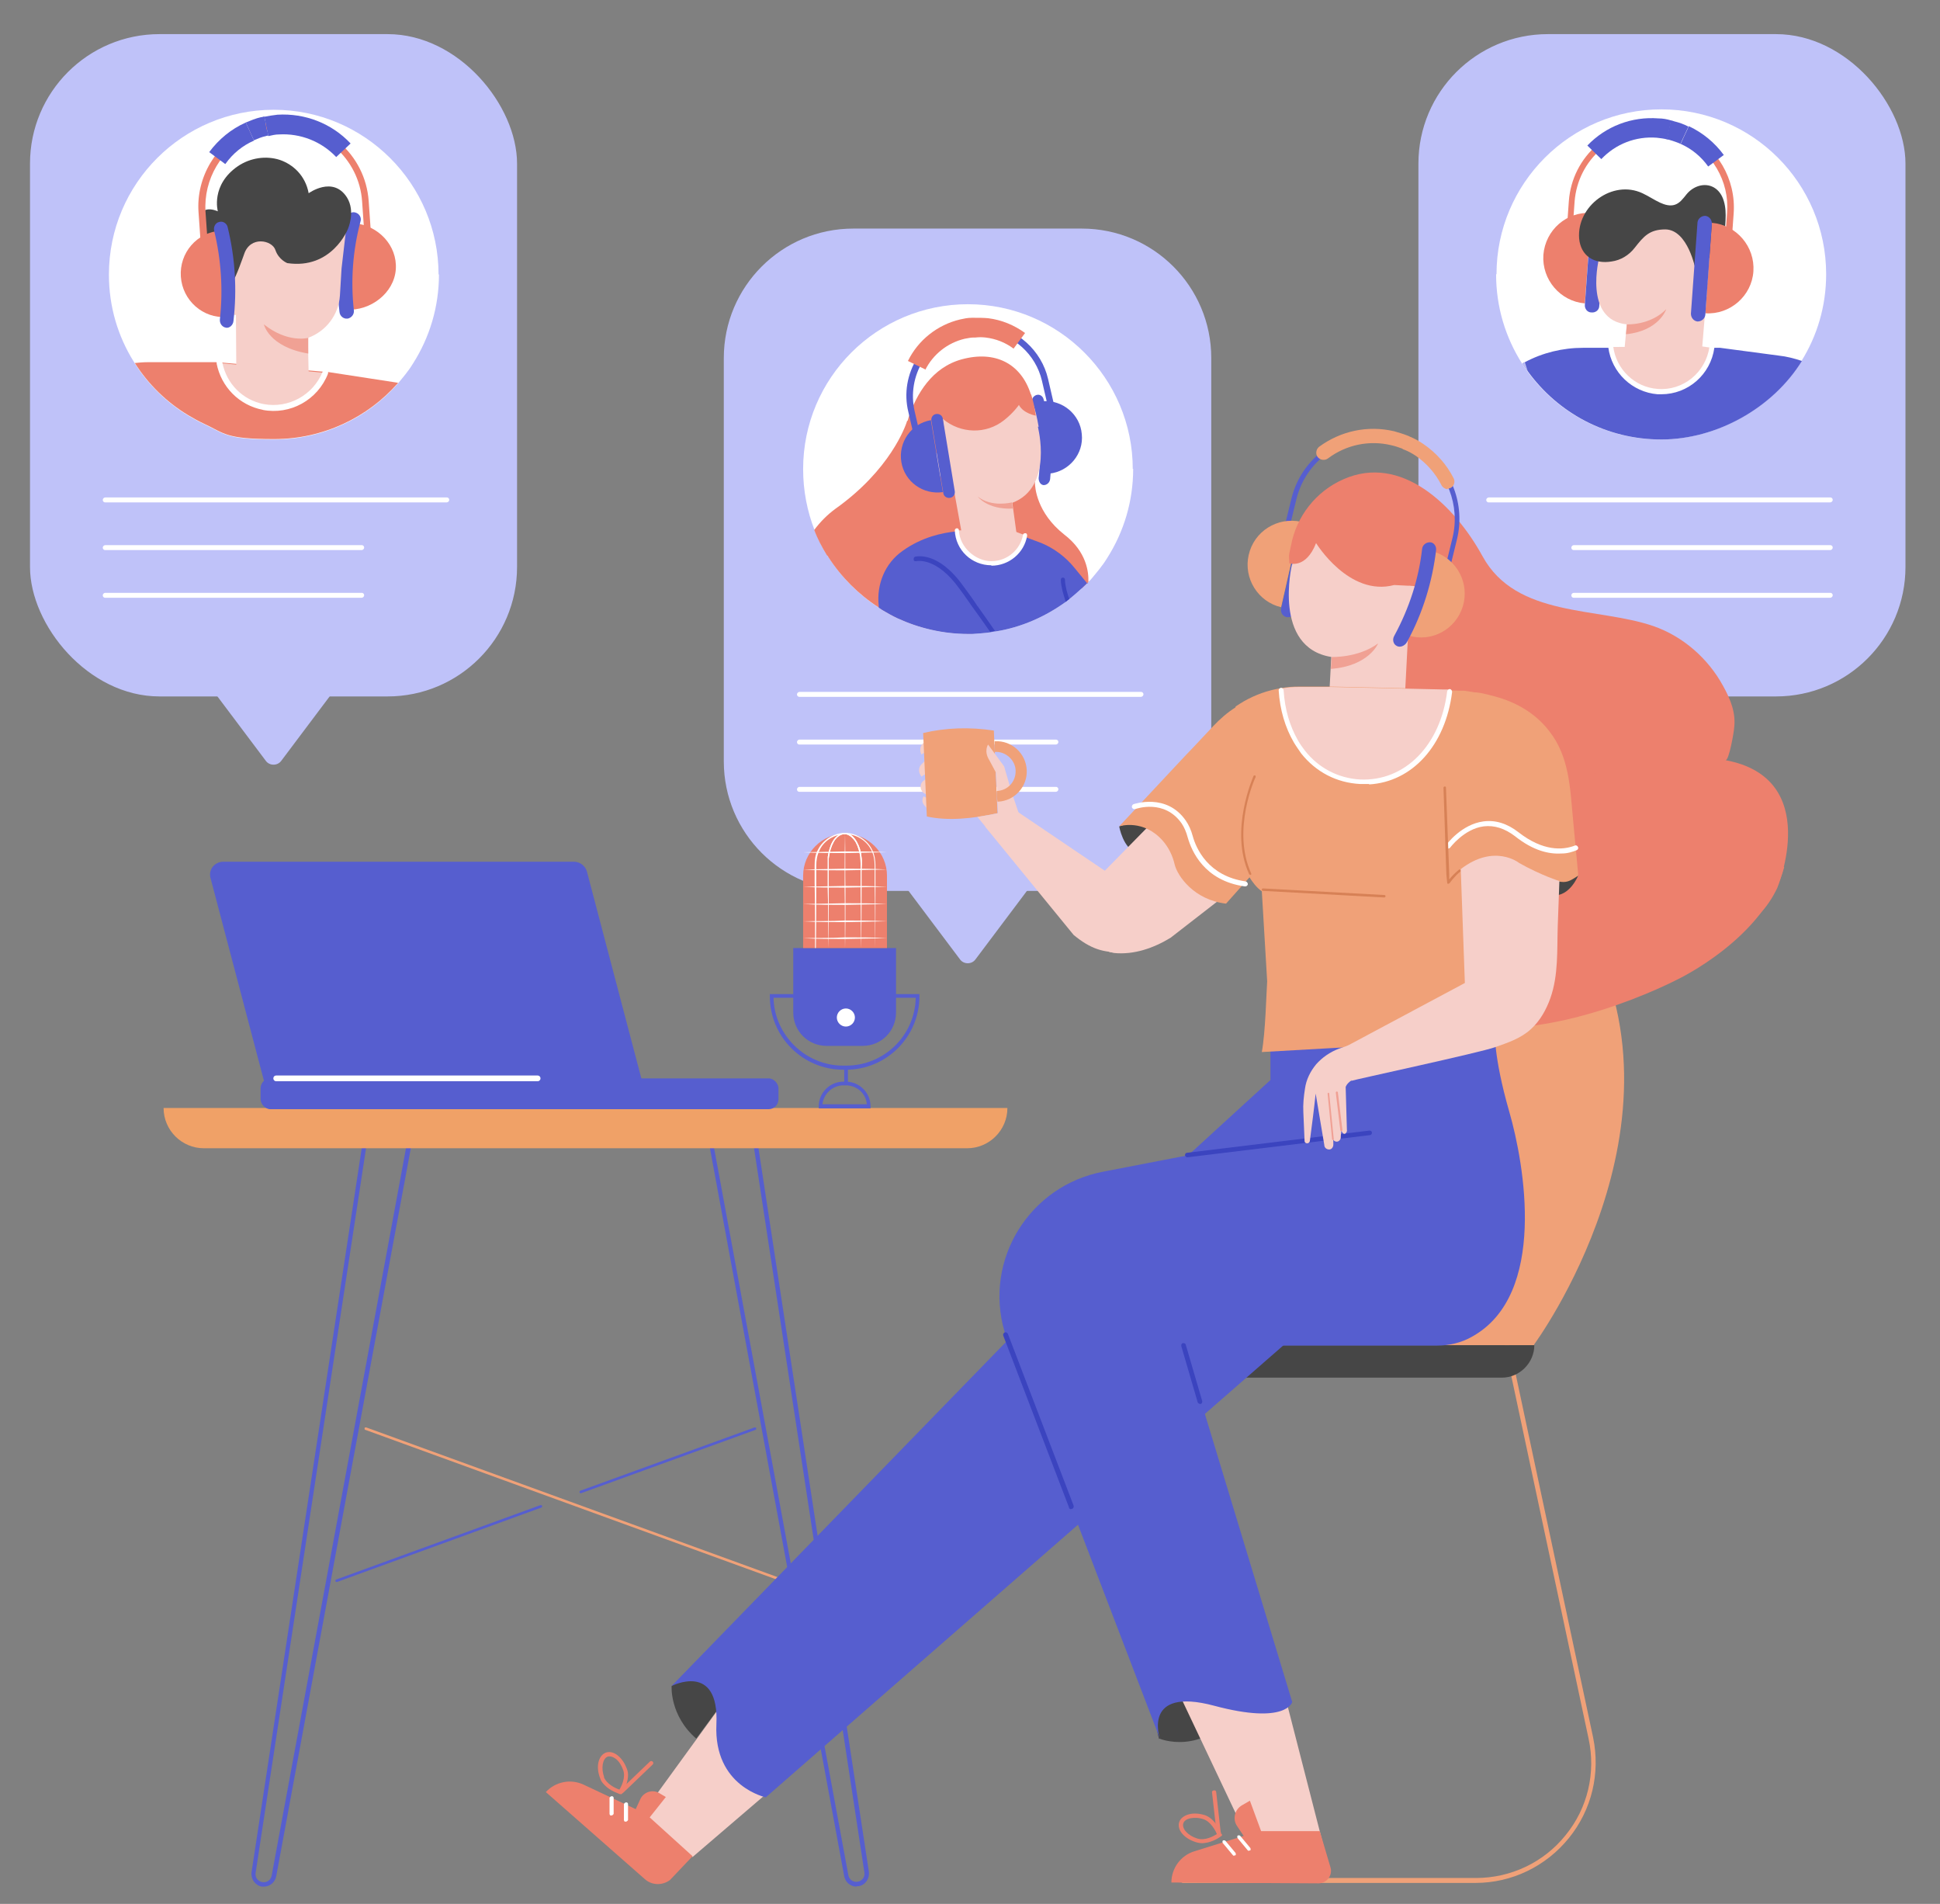 <?xml version="1.0" encoding="UTF-8"?>
<svg id="_ÎÓÈ_1" data-name="—ÎÓÈ_1" xmlns="http://www.w3.org/2000/svg" version="1.1" viewBox="0 0 472 463.1">
  <rect x="0" y="0" width="472" height="463.1" fill="#808080" stroke="none"/>
  <defs>
    <style>
      .cls-1 {
        fill: #464646;
      }

      .cls-1, .cls-2, .cls-3, .cls-4, .cls-5, .cls-6, .cls-7, .cls-8, .cls-9, .cls-10, .cls-11, .cls-12, .cls-13, .cls-14 {
        stroke-width: 0px;
      }

      .cls-2 {
        fill: #f0a094;
      }

      .cls-3 {
        fill: #babcf4;
      }

      .cls-4 {
        fill: #d78156;
      }

      .cls-5 {
        fill: #f6cfc9;
      }

      .cls-6 {
        fill: #f0a178;
      }

      .cls-7 {
        fill: #f0a167;
      }

      .cls-8 {
        fill: #3b44bf;
      }

      .cls-9 {
        fill: #bfc2f9;
      }

      .cls-10 {
        fill: #565ecf;
      }

      .cls-11 {
        fill: #f0a194;
      }

      .cls-12 {
        fill: #a89ae9;
      }

      .cls-13 {
        fill: #ed806d;
      }

      .cls-14 {
        fill: #fff;
      }
    </style>
  </defs>
  <g>
    <g>
      <path class="cls-9" d="M207.6,55.6h55.6c17.4,0,31.5,14.1,31.5,31.5v98.1c0,17.4-14.1,31.5-31.5,31.5h-55.6c-17.4,0-31.5-14.1-31.5-31.5v-98.1c0-17.4,14.1-31.5,31.5-31.5Z"/>
      <path class="cls-14" d="M275.7,114c0,8-2.3,15.4-6.3,21.7-.4.6-.8,1.3-1.3,1.9-.7,1-1.6,2-2.4,3-.3.4-.6.7-1,1,0,0,0,0-.1.1-.4.5-.9.9-1.4,1.4-1,.9-2,1.8-3,2.6-.3.2-.6.4-.9.7-5,3.6-10.8,6.2-17.1,7.2-.4,0-.8.1-1.2.2-1.4.2-2.9.3-4.3.4-.4,0-.7,0-1.1,0-6.1,0-12-1.4-17.2-3.8-1.3-.6-2.5-1.3-3.7-2-.3-.2-.6-.4-.9-.6-4.8-3.1-9-7.3-12.1-12.1-.1-.2-.2-.4-.4-.5-1.2-2-2.3-4-3.1-6.2-1.8-4.6-2.8-9.6-2.8-14.9,0-22.2,18-40.1,40.1-40.1s40.1,18,40.1,40.1Z"/>
      <g>
        <path class="cls-14" d="M277.6,169.5h-83.1c-.4,0-.6-.3-.6-.6s.3-.6.6-.6h83.1c.4,0,.6.3.6.6s-.3.6-.6.6Z"/>
        <path class="cls-14" d="M256.9,181.1h-62.4c-.4,0-.6-.3-.6-.6s.3-.6.6-.6h62.4c.4,0,.6.3.6.6s-.3.6-.6.6Z"/>
        <path class="cls-14" d="M256.9,192.6h-62.4c-.4,0-.6-.3-.6-.6s.3-.6.6-.6h62.4c.4,0,.6.3.6.6s-.3.6-.6.6Z"/>
      </g>
      <g>
        <path class="cls-13" d="M264.7,141.6c0,.1,0,.2,0,.3v-.2c-.6.5-1,.9-1.5,1.4l-3.7.4h-1c0,.1-10.2,1.2-10.2,1.2,0,0-4.9-3.7-8.6-6.5-.5-.4-1-.8-1.5-1.2h0c-1.4-1.1-2.5-2-2.6-2.1h0c0,0,0-.3,0-.7h0c0-.6.2-1.6.3-2.8,0-.7.2-1.5.3-2.4.7-5,1.8-11.4,1.8-11.4h2.3c0,0,11.5-.4,11.5-.4v.2c0,1.1.4,7.3,7.1,12.6,5.5,4.2,6,9.2,5.9,11.6Z"/>
        <path class="cls-13" d="M241.1,130.3l-.2,1.3-.9,4.9v.5c0,0-.2.5-.2.5v.8c-.1,0-1.9,9.3-1.9,9.3l-.3,1.4-1,5.1c-.4,0-.7,0-1.1,0-6.1,0-12-1.4-17.2-3.8-1.3-.6-2.5-1.3-3.7-2-.3-.2-.6-.4-.9-.6-4.8-3.1-9-7.3-12.1-12.1-.1-.2-.2-.4-.4-.5-1.2-2-2.3-4-3.1-6.2,1.5-2,3.2-3.7,5.1-5.1,13.4-9.5,17.1-20.1,17.5-21.4,0,0,0,0,0-.1l1.5.6,1.2.5,3.3,1.3,2.5,1h.4c0,.1.2.2.2.2l9.6,3.7.6,8,.3,4.6v.6s.5,6.2.5,6.2v1.2Z"/>
        <path class="cls-10" d="M255.4,100.8l-1.9-8.2c-1.5-6.4-6.9-11.3-13.4-12.1l.2-1.6c7.1,1,13.1,6.3,14.7,13.3l1.9,8.2-1.5.4Z"/>
        <path class="cls-10" d="M253.7,97.6c4.8-.4,9.1,3.2,9.5,8,.5,4.8-3.1,9.1-7.9,9.6l-1.6-17.6Z"/>
        <path class="cls-10" d="M253.9,118h0c.8,0,1.5-.6,1.6-1.5.7-6.7.2-13.3-1.6-19.4-.2-.8-1-1.3-1.8-1h0c-.8.3-1.2,1.1-.9,1.8,1.6,5.8,2.2,12,1.5,18.4,0,.8.4,1.6,1.2,1.7Z"/>
        <path class="cls-5" d="M252.5,103.8s3.9,14.7-6.2,18.5l1.3,9.5-13.3-.4-5.3-29.3,19.3-9s2.8,1.2,4.4,10.7Z"/>
        <path class="cls-13" d="M250.8,95.9c-2.4-7.5-8.7-10.7-16.8-8.5-7.3,2-11,8.5-12.9,14-1.5,4.3,1.7,8.7,6.3,8.8,2.1,0,3,.5,3,.5l-1-8.8h0c4.3,3.6,10.5,3.8,14.9.3,2.3-1.8,3.6-3.7,3.6-3.7,1.1,2.1,4.1,2.6,4.1,2.6-.3-2.1-.6-3.5-1.1-5.1Z"/>
        <path class="cls-10" d="M264.6,141.7c-.4.5-.9.9-1.4,1.4-1,.9-2,1.8-3,2.6-.3.2-.6.4-.9.7-5,3.6-10.8,6.2-17.1,7.2-.4,0-.8.1-1.2.2-1.4.2-2.9.3-4.3.4-.4,0-.7,0-1.1,0-6.1,0-12-1.4-17.2-3.8-1.3-.6-2.5-1.3-3.7-2-.3-.2-.6-.4-.9-.6v-.4c-.6-5.2,1.5-10.4,5.8-13.4,4.7-3.4,9.8-4.4,12.7-4.7.2,0,.4,0,.5,0,.2,0,.4,0,.5,0,.1,0,.3,0,.4,0,.4,0,.6,0,.8,0h11.6l1,.4,1.8.7.5.2.5.2,3.5,1.3c3.1,1.3,5.9,3.4,8,6l3.2,3.9Z"/>
        <path class="cls-8" d="M260.2,145.7c-.3.2-.6.4-.9.7-.3-.9-.6-1.9-.8-2.7-.2-.9-.4-1.8-.4-2.7,0-.3.2-.5.5-.5.3,0,.5.2.5.5,0,.8.2,1.7.4,2.6.2.7.4,1.5.7,2.2Z"/>
        <path class="cls-5" d="M227.2,113.3c.5,2.4,2.8,3.9,5.1,3.5,2.4-.5,3.9-2.8,3.5-5.1-.5-2.4-2.8-3.9-5.1-3.5-2.4.5-3.9,2.8-3.5,5.1Z"/>
        <path class="cls-11" d="M246.2,122.2s-4.9,1.3-8.3-1.4c0,0,2.3,3.2,8.5,2.9l-.2-1.5Z"/>
        <path class="cls-5" d="M232.8,129.1c.2,4.4,3.9,8,8.4,8s7.5-2.9,8.2-6.9l-3.2-1.2h-11.6c-.3,0-.9,0-1.7,0Z"/>
        <path class="cls-14" d="M241.2,137.6c4.3,0,8-3.1,8.7-7.3,0-.3-.1-.6-.4-.6-.3,0-.6.1-.6.4-.7,3.7-3.9,6.4-7.7,6.4s-7.7-3.3-7.9-7.5c0-.3-.2-.5-.5-.5-.3,0-.5.3-.5.5.2,4.8,4.1,8.5,8.9,8.5Z"/>
        <path class="cls-8" d="M237.9,147.5c1.4,2,2.9,4.1,4.2,6-.4,0-.8.1-1.2.2-1.1-1.5-2.2-3.2-3.4-4.8-1.4-1.9-2.7-3.9-4-5.6-5.7-8-10.5-6.8-10.6-6.8-.3,0-.6,0-.6-.4,0-.3,0-.6.4-.7.2,0,5.5-1.5,11.7,7.2,1.1,1.5,2.3,3.1,3.4,4.8Z"/>
        <path class="cls-10" d="M222.9,108.4l-1.9-8.2c-1.1-4.5-.3-9.2,2.2-13.2,2.5-4,6.3-6.7,10.9-7.8.9-.2,1.7-.3,2.5-.4v1.6c-.6,0-1.4.2-2.2.4-4.1,1-7.6,3.5-9.9,7.1-2.2,3.6-2.9,7.9-2,12l1.9,8.2-1.5.4Z"/>
        <path class="cls-13" d="M225.2,89.9l-4.3-2.1c2.5-5.1,7.2-8.8,12.7-10.1.9-.2,1.8-.4,2.8-.4.2,0,.5,0,.7,0,1.1,0,2.2,0,3.3.1,3.3.4,6.4,1.7,9,3.6l-2.8,3.8c-2-1.5-4.3-2.4-6.8-2.7-.8-.1-1.7-.1-2.5,0-.2,0-.3,0-.5,0-.7,0-1.4.2-2.1.3-4.2,1-7.7,3.8-9.6,7.6Z"/>
        <path class="cls-10" d="M226.5,102.2c-4.8.8-8,5.4-7.2,10.2.8,4.8,5.3,8,10.1,7.3l-2.9-17.4Z"/>
        <path class="cls-10" d="M231.1,121.1h0c-.8.1-1.5-.4-1.6-1.2l-2.9-17.6c-.1-.8.4-1.5,1.2-1.6h0c.8-.1,1.5.4,1.6,1.2l2.9,17.6c.1.8-.4,1.5-1.2,1.6Z"/>
      </g>
    </g>
    <path class="cls-9" d="M237.3,233.4l12.7-16.9h-29.1l12.7,16.9c.9,1.2,2.8,1.2,3.7,0Z"/>
  </g>
  <g>
    <g>
      <rect class="cls-9" x="345.1" y="8.3" width="118.5" height="161.1" rx="31.5" ry="31.5" transform="translate(808.7 177.7) rotate(180)"/>
      <path class="cls-14" d="M364,66.7c0,8,2.3,15.4,6.3,21.7.4.6.8,1.3,1.3,1.9,7.3,10.1,19.1,16.6,32.5,16.6s27.1-7.6,34.2-19.1c3.8-6.1,6-13.3,6-21.1,0-22.2-18-40.1-40.1-40.1s-40.1,18-40.1,40.1Z"/>
      <g>
        <path class="cls-14" d="M445.3,122.2h-83.1c-.4,0-.6-.3-.6-.6s.3-.6.6-.6h83.1c.4,0,.6.3.6.6s-.3.6-.6.6Z"/>
        <path class="cls-14" d="M445.3,133.8h-62.4c-.4,0-.6-.3-.6-.6s.3-.6.6-.6h62.4c.4,0,.6.3.6.6s-.3.6-.6.6Z"/>
        <path class="cls-14" d="M445.3,145.4h-62.4c-.4,0-.6-.3-.6-.6s.3-.6.6-.6h62.4c.4,0,.6.3.6.6s-.3.6-.6.6Z"/>
      </g>
      <g>
        <path class="cls-10" d="M370.4,88.4c.4.6.8,1.3,1.3,1.9,7.3,10.1,19.1,16.6,32.5,16.6s27.1-7.6,34.2-19.1c-1.8-.6-3.7-1.1-5.6-1.3l-11.3-1.5-3-.4h-33.3c-5,0-9.9,1.2-14.2,3.5-.2.1-.4.2-.6.3Z"/>
        <path class="cls-3" d="M370.4,88.4c.4.6.8,1.3,1.3,1.9l-.7-2.2c-.2.1-.4.2-.6.3Z"/>
        <path class="cls-5" d="M391.8,84.4c.7,5.8,5.4,10.4,11.4,10.9,6.6.5,12.4-4.2,13.3-10.7l-2.9-.4-21.8.2Z"/>
        <path class="cls-14" d="M404.2,95.9c6.5,0,12-4.8,12.9-11.3,0-.3-.2-.7-.5-.7-.3,0-.7.2-.7.5-.9,6.2-6.4,10.7-12.6,10.2-5.6-.4-10.1-4.8-10.8-10.3,0-.3-.4-.6-.7-.5-.3,0-.6.4-.5.7.8,6.1,5.8,10.9,12,11.4.3,0,.7,0,1,0Z"/>
        <g>
          <path class="cls-13" d="M387.2,51.8c-6-.4-11.2,4.1-11.7,10.2-.4,6,4.1,11.3,10.1,11.8l1.6-22Z"/>
          <path class="cls-10" d="M387.2,76h0c-1,0-1.7-.9-1.6-1.9l1.6-22.2c0-1,.9-1.7,1.9-1.6h0c1,0,1.7.9,1.6,1.9l-1.6,22.2c0,1-.9,1.7-1.9,1.6Z"/>
          <path class="cls-5" d="M389.1,62.6s-4,15.2,6.7,16.3l-.7,7.5,18.9-.2,1.9-22.9-7.4-9.6-17.7.2-1.7,8.7Z"/>
          <path class="cls-1" d="M412.5,65.5s-1.8-9.6-7.3-9.7c-3.9,0-5.3,1.7-7.5,4.5-1.4,1.8-3.4,3-5.6,3.3-4.2.7-7.5-1.3-7.9-5.6-.6-7.9,8.1-14.4,15.4-11,1.5.7,2.8,1.6,4.3,2.3,1.1.5,2.4.9,3.6.5,1.2-.4,2-1.5,2.8-2.5,1.6-2,4.4-3,6.7-1.7,1.2.7,2,1.9,2.4,3.3.9,2.9.2,6.4.1,9.4,0,.4,0,5.8-.2,5.8l-6.9,1.3Z"/>
          <path class="cls-5" d="M411.4,67.3c0,2.5,2.1,4.5,4.6,4.5,2.5,0,4.5-2.1,4.5-4.6s-2.1-4.5-4.6-4.5c-2.5,0-4.5,2.1-4.5,4.6Z"/>
          <path class="cls-11" d="M395.8,78.9s5.7.3,9.6-3.7c0,0-1.7,5.3-9.8,6.1l.2-2.4Z"/>
          <path class="cls-2" d="M414.9,65c0,0-.1,0-.2,0-.2,0-.3.2-.3.4,0,.2.3.3.4.3.4-.1.8,0,1.2.2.3.2.6.5.7.9.1.4,0,.8-.2,1.2-.2.3-.5.6-.9.7-.2,0-.3.2-.3.4,0,.2.2.3.4.3.6-.1,1.1-.5,1.4-1,.3-.5.4-1.1.2-1.7-.1-.6-.5-1.1-1-1.4-.5-.3-1-.4-1.5-.3Z"/>
          <path class="cls-10" d="M408.9,35c-.9-.4-1.8-.7-2.8-1-.2,0-.4-.1-.6-.1l1-4.6c.3,0,.5.1.8.2,1.2.3,2.4.7,3.5,1.3l-2,4.3Z"/>
          <path class="cls-13" d="M421.1,61.5h-1.6c0-.1.7-9.8.7-9.8.6-7.6-3.7-14.9-10.6-18.1l.7-1.4c7.5,3.5,12.1,11.4,11.5,19.7l-.7,9.7Z"/>
          <path class="cls-13" d="M382.6,58.7h-1.6c0-.1.7-9.8.7-9.8.4-5.4,2.9-10.2,6.9-13.7,4.1-3.5,9.3-5.2,14.6-4.8,1,0,2,.2,2.9.4l-.4,1.5c-.9-.2-1.7-.3-2.7-.4-4.9-.4-9.7,1.2-13.5,4.4-3.7,3.2-6,7.7-6.4,12.7l-.7,9.7Z"/>
          <path class="cls-10" d="M415.6,40.5c-1.7-2.4-4-4.3-6.7-5.5l2-4.3c3.4,1.6,6.3,4,8.5,7l-3.8,2.8Z"/>
          <path class="cls-10" d="M389.6,38.7l-3.4-3.3c4.5-4.7,10.8-7.1,17.3-6.6,1.1,0,2.1.2,3.1.5l-1,4.6c-.8-.2-1.6-.3-2.5-.4-5.1-.4-10,1.5-13.5,5.2Z"/>
          <path class="cls-13" d="M416.5,54.2c6,.5,10.5,5.8,10.1,11.8-.4,6-5.7,10.6-11.7,10.2l1.6-22Z"/>
          <path class="cls-10" d="M413,78.2h0c1,0,1.8-.7,1.9-1.6l1.6-22.2c0-1-.7-1.8-1.6-1.9h0c-1,0-1.8.7-1.9,1.6l-1.6,22.2c0,1,.7,1.8,1.6,1.9Z"/>
        </g>
      </g>
    </g>
    <path class="cls-9" d="M402.5,185.1l-12.7-16.9h29.1l-12.7,16.9c-.9,1.2-2.8,1.2-3.7,0Z"/>
  </g>
  <g>
    <g>
      <g>
        <g>
          <path class="cls-6" d="M190.7,384.8s0,0-.1,0l-101.7-37c-.2,0-.2-.2-.2-.4,0-.2.2-.2.4-.2l101.7,37c.2,0,.2.2.2.4,0,.1-.2.2-.3.2Z"/>
          <path class="cls-10" d="M81.9,384.8c-.1,0-.2,0-.3-.2,0-.2,0-.3.2-.4l49.7-18.1c.2,0,.3,0,.4.2,0,.2,0,.3-.2.4l-49.7,18.1s0,0-.1,0Z"/>
          <path class="cls-10" d="M141.3,363.2c-.1,0-.2,0-.3-.2,0-.2,0-.3.2-.4l42.4-15.4c.2,0,.3,0,.4.2,0,.2,0,.3-.2.4l-42.4,15.4s0,0-.1,0Z"/>
          <path class="cls-10" d="M208.4,458.9c-1.4,0-2.7-1-3-2.5l-34-184.3h12.1v.4c0,0,27.9,182.8,27.9,182.8.2,1.6-.8,3.2-2.5,3.5-.2,0-.3,0-.5,0ZM172.6,273.1l33.8,183c.2,1.1,1.2,1.8,2.3,1.6,1.1-.2,1.8-1.2,1.6-2.3l-27.8-182.4h-9.9Z"/>
          <path class="cls-10" d="M64.2,458.9c-.2,0-.3,0-.5,0-1.6-.3-2.7-1.8-2.5-3.5l27.9-183.3h12.1v.6c-.1,0-34,183.7-34,183.7-.3,1.5-1.6,2.5-3,2.5ZM90,273.1l-27.8,182.4c-.2,1.1.5,2.1,1.6,2.3,1.1.2,2.1-.5,2.3-1.6l33.8-183h-9.9Z"/>
        </g>
        <path class="cls-7" d="M49.6,279.3h185.7c5.4,0,9.8-4.4,9.8-9.8H39.8c0,5.4,4.4,9.8,9.8,9.8Z"/>
      </g>
      <g>
        <path class="cls-10" d="M156.2,263.2h-91.9l-13.1-49.7c-.5-2,1-3.9,3.2-3.9h85.2c1.5,0,2.8,1,3.2,2.4l13.5,51.3Z"/>
        <rect class="cls-10" x="63.4" y="262.3" width="126" height="7.5" rx="2.4" ry="2.4"/>
        <path class="cls-14" d="M130.8,263h-63.6c-.4,0-.7-.3-.7-.7s.3-.7.7-.7h63.6c.4,0,.7.3.7.7s-.3.7-.7.7Z"/>
      </g>
      <g>
        <path class="cls-10" d="M206,260.2h-.8c-9.9,0-17.9-8-17.9-17.9v-.5h5.8v.9h-4.9c.2,9.1,7.8,16.5,16.9,16.5h.8c9.2,0,16.7-7.3,16.9-16.5h-4.9v-.9h5.8v.5c0,9.9-8,17.9-17.9,17.9Z"/>
        <path class="cls-10" d="M193.1,230.6h24.9v15.7c0,4.5-3.6,8.1-8.1,8.1h-8.8c-4.5,0-8.1-3.6-8.1-8.1v-15.7h0Z"/>
        <path class="cls-13" d="M205.6,202.8h0c5.6,0,10.2,4.6,10.2,10.2v17.6h-20.4v-17.6c0-5.6,4.6-10.2,10.2-10.2Z"/>
        <path class="cls-14" d="M198.3,230.6c0-5.3,0-10.6-.1-16v-4c0-1.3.1-2.7.8-3.9,1.2-2.4,3.8-4.1,6.6-4.1,2.7,0,5.4,1.6,6.6,4.1.6,1.2.8,2.6.8,3.9v4c0,5.3,0,10.6-.1,16,0-5.3,0-10.6-.1-16v-4c0-1.3-.2-2.6-.8-3.8-1.2-2.4-3.7-3.9-6.3-3.9-2.6,0-5.2,1.5-6.3,3.9-.6,1.2-.8,2.5-.8,3.8v4c0,5.3,0,10.6-.1,16Z"/>
        <path class="cls-14" d="M201.5,230.6c0-4.9,0-9.9-.1-14.8v-3.7c0-1.2,0-2.5,0-3.7.2-1.2.5-2.5,1.1-3.6.6-1.1,1.6-2.1,3-2.2,1.4,0,2.4,1.1,3,2.2.6,1.1,1,2.3,1.1,3.6.2,1.2,0,2.5,0,3.7v3.7c0,4.9,0,9.9-.1,14.8,0-4.9,0-9.9-.1-14.8v-3.7c0-1.2,0-2.5-.1-3.7-.2-1.2-.5-2.4-1.1-3.5-.6-1-1.6-2-2.7-2-1.2,0-2.2,1-2.7,2-.6,1.1-.9,2.2-1.1,3.5-.2,1.2,0,2.4-.1,3.7v3.7c0,4.9,0,9.9-.1,14.8Z"/>
        <path class="cls-14" d="M201.5,230.6c0-4.9,0-9.9-.1-14.8v-3.7c0-1.2,0-2.5,0-3.7.2-1.2.5-2.5,1.1-3.6.6-1.1,1.6-2.1,3-2.2,1.4,0,2.4,1.1,3,2.2.6,1.1,1,2.3,1.1,3.6.2,1.2,0,2.5,0,3.7v3.7c0,4.9,0,9.9-.1,14.8,0-4.9,0-9.9-.1-14.8v-3.7c0-1.2,0-2.5-.1-3.7-.2-1.2-.5-2.4-1.1-3.5-.6-1-1.6-2-2.7-2-1.2,0-2.2,1-2.7,2-.6,1.1-.9,2.2-1.1,3.5-.2,1.2,0,2.4-.1,3.7v3.7c0,4.9,0,9.9-.1,14.8Z"/>
        <path class="cls-10" d="M211.9,269.6h-12.7v-.5c0-3.3,2.7-6,6-6h.6c3.3,0,6,2.7,6,6v.5ZM200.2,268.6h10.7c-.2-2.6-2.4-4.6-5.1-4.6h-.6c-2.6,0-4.8,2-5.1,4.6Z"/>
        <rect class="cls-10" x="205.4" y="259.7" width=".9" height="3.8"/>
        <path class="cls-14" d="M208,247.5c0,1.2-1,2.2-2.2,2.2s-2.2-1-2.2-2.2,1-2.2,2.2-2.2,2.2,1,2.2,2.2Z"/>
        <path class="cls-14" d="M205.6,202.8c.1,4.6,0,9.3.1,13.9,0,4.6,0,9.3-.1,13.9-.1-4.6,0-9.3-.1-13.9,0-4.6,0-9.3.1-13.9Z"/>
        <path class="cls-14" d="M195.4,228.2c3.4-.1,6.8,0,10.2-.2,3.4,0,6.8,0,10.2.2-3.4.1-6.8.1-10.2.2-3.4,0-6.8,0-10.2-.2Z"/>
        <path class="cls-14" d="M195.4,224.1c3.4-.1,6.8,0,10.2-.2,3.4,0,6.8,0,10.2.2-3.4.1-6.8.1-10.2.2-3.4,0-6.8,0-10.2-.2Z"/>
        <path class="cls-14" d="M195.4,219.9c3.4-.1,6.8-.1,10.2-.2,3.4,0,6.8,0,10.2.2-3.4.1-6.8.1-10.2.2-3.4,0-6.8,0-10.2-.2Z"/>
        <path class="cls-14" d="M195.4,215.7c3.4-.1,6.8-.1,10.2-.2,3.4,0,6.8,0,10.2.2-3.4.1-6.8.1-10.2.2-3.4,0-6.8,0-10.2-.2Z"/>
        <path class="cls-14" d="M195.4,211.5c3.4-.1,6.8-.1,10.2-.2,3.4,0,6.8,0,10.2.2-3.4.1-6.8.1-10.2.2-3.4,0-6.8,0-10.2-.2Z"/>
        <path class="cls-14" d="M195.4,207.3c3.4-.1,6.8-.1,10.2-.2,3.4,0,6.8,0,10.2.2-3.4.1-6.8.1-10.2.2-3.4,0-6.8,0-10.2-.2Z"/>
      </g>
    </g>
    <g>
      <g>
        <path class="cls-6" d="M359.1,458h-71.3c-.3,0-.6-.3-.6-.6s.3-.6.6-.6h71.3c8.5,0,16.5-3.8,21.8-10.4,5.4-6.6,7.4-15.2,5.6-23.5l-20.4-95.7c0-.3.1-.6.4-.7.3,0,.6.1.7.4l20.4,95.7c1.8,8.7-.3,17.6-5.9,24.5-5.6,6.9-13.9,10.9-22.7,10.9Z"/>
        <path class="cls-6" d="M373.2,327.1s40-54.1,12-102.3l-24.6,13.2-20.4,55.2,11.4,34h21.7Z"/>
        <path class="cls-1" d="M365.3,335.1h-74.9l-2.3-7.9h85.2c0,4.3-3.6,7.9-7.9,7.9Z"/>
      </g>
      <g>
        <path class="cls-1" d="M163.4,410.1s-.5,7.2,6,12.8l9.7-13.2s-9.8-4.5-15.7.4Z"/>
        <path class="cls-1" d="M282.1,422.9s10.1,4.3,18.9-6.7c0,0-5.6-5.1-15.8-3.2,0,0-5.7,1.4-3.2,10Z"/>
        <path class="cls-5" d="M208.3,417.6l-39.8,34.1-12.8-9.7,39.8-54.8s14.2,14.2,12.9,30.5Z"/>
        <path class="cls-5" d="M310.3,403.4l12.2,47.5h-17.2l-22.5-47.5s13.2-8.2,27.4,0Z"/>
        <path class="cls-10" d="M186.4,437.1l125.9-109.9-23.3-46.3-125.6,129.2s11.6-6,10.9,9.3c-.7,15.2,12.1,17.8,12.1,17.8Z"/>
        <path class="cls-10" d="M363.7,241.7v8.7s-.5,6.1,3.5,20c3.7,12.8,9.3,44.5-9,54.7-2.6,1.5-5.6,2.2-8.6,2.2h-61.5l26.3,86.7s-1.4,5.6-19,.9c-17.6-4.7-13.2,8-13.2,8l-37.6-98.2s0-.3-.2-.8c-5.1-17.5,6.1-35.5,24-38.9l20.7-4,20-18.3v-20.9h54.8Z"/>
        <path class="cls-8" d="M288.9,281.5c-.3,0-.5-.2-.6-.5,0-.3.2-.6.5-.6l44.4-5.4c.3,0,.6.2.6.5,0,.3-.2.6-.5.6l-44.4,5.4s0,0,0,0Z"/>
        <path class="cls-8" d="M260.6,367.1c-.2,0-.5-.1-.5-.4l-16-41.8c-.1-.3,0-.6.3-.8.3-.1.6,0,.8.3l16,41.8c.1.3,0,.6-.3.8,0,0-.1,0-.2,0Z"/>
        <g>
          <path class="cls-10" d="M312.9,131.4l-1.1-.3,2.4-9.8c2.7-11.1,13.9-18,25-15.3,1,.3,2,.5,2.9.9l-.4,1.1c-.9-.4-1.7-.6-2.7-.9-10.5-2.5-21.1,3.9-23.6,14.4l-2.4,9.8Z"/>
          <g>
            <path class="cls-6" d="M316.5,126.9c-5.7-1.2-11.4,2.3-12.7,8.1-1.3,5.7,2.3,11.4,7.9,12.7l4.7-20.8Z"/>
            <path class="cls-10" d="M313,150.1h0c-.9-.2-1.5-1.1-1.3-2.1l4.8-21c.2-.9,1.1-1.5,2.1-1.3h0c.9.2,1.5,1.1,1.3,2.1l-4.8,21c-.2.9-1.1,1.5-2.1,1.3Z"/>
          </g>
          <path class="cls-1" d="M272.3,201s.9,5.4,4.4,6.6l3.9-5.2s-3.1-3.3-8.3-1.4Z"/>
          <path class="cls-13" d="M405.3,210.1l-1.1-10.7-12.7-24.1-35.8-14.3-2.5,87.8c23.5,5.9,54.8-10.5,54.8-10.5,0,0,21.5-10.1,26.1-27.4l-28.7-.9Z"/>
          <path class="cls-5" d="M269.1,212l-21.6-14.6-7.8,3.7,21.5,26.3c4.1,3.4,7.3,4.4,11.9,4.2l-4-19.6Z"/>
          <path class="cls-5" d="M279.3,201.1l-10.9,11.1,1.5,19.4c.4,0,.7.1,1.1.2,4.9.5,9.7-1.2,13.8-3.7l16.5-12.8-22-14.1Z"/>
          <path class="cls-5" d="M314.3,137.5s-4.7,20,9.6,22.3l-.4,7.4,18.6.8,1.9-36.1-26.9-1.4-2.8,7Z"/>
          <path class="cls-6" d="M306.5,210.6l-2.5,2.8-5.7,6.4c-7.8-.9-11.8-6.7-12.5-9.5-.5-2.2-1.5-4.2-2.9-5.8-4.7-5.3-10.3-3.6-10.6-3.5l16-17.1,2.2-2.3,4.6-4.9c1.7-1.8,3.5-3.4,5.6-4.7.2-.1.4-.3.7-.4l1.3-.8s0,0,0,0l3.8,40Z"/>
          <path class="cls-6" d="M363.8,205.4h0s-.2,3.6-.2,3.6l-1.9,43.8-54.7,3.1c.9-4.9,1.1-14.4,1.3-17.2l-1.3-21.9c-1.3-.9-2.3-2.3-3-3.4-.6-1-.9-1.8-.9-1.8l-.3.3-2.2-40h0c0-.1,2-1.3,2-1.3,0,0,0,0,0,0,2.8-1.6,5.9-2.7,9-3.2,1.5-.3,3-.4,4.5-.4h7.6s27.1.6,27.1.6c.6,0,1.2,0,1.9,0,2.6,0,5.2.2,7.7.8,1.3.3,2.5.6,3.7,1,0,0,0,0,0,0,0,0,.1,0,.2,0h0s-.6,35.7-.6,35.7Z"/>
          <path class="cls-4" d="M304.2,212.8s0,0,.1,0c.1,0,.2-.2.1-.4-4.8-10.5,1-23.3,1.1-23.4,0-.1,0-.3-.1-.4-.1,0-.3,0-.4.1,0,.1-6,13.2-1.1,23.9,0,.1.2.2.3.2Z"/>
          <path class="cls-13" d="M402.9,221.8s19.8,14.4,29.5-5.8c0,0,11.2-26.7-12.6-31.1.9.2,2.1-7.2,2.1-7.7.5-3.7-.8-7-2.7-10.4-3.6-6.6-9.7-12-16.9-14.5-13.6-4.7-33.4-2-41.6-17-6.8-12.4-19.8-25-33.9-18.7-6.6,2.9-11.4,9-12.7,16.1-.4,2-.6,1.8-.4,4.3,0,0,4,1.5,6.5-4.9,0,0,8,13.1,19,10.2l4,.2-1.3,25.1,13.2.4c.3,0,.6,0,1,0,1.8.2,8.3,1.1,13.4,5,8,6.1,20.3,16.6,20.3,16.6l1.3,1.1s-.7,4.8-4,7.1c-3.9,2.8,0,0,0,0l13.4,16.9c.1.1.2.3.3.4.5.8,1.9,3.3,1.9,6.6h0Z"/>
          <path class="cls-5" d="M347.8,147.5c-.1,2.6-2.3,4.6-4.9,4.5-2.6-.1-4.6-2.4-4.4-5,.1-2.6,2.3-4.6,4.9-4.5,2.6.1,4.6,2.4,4.4,5Z"/>
          <path class="cls-5" d="M352.8,167.8c-1.7,13.9-11.1,23-21.8,22.4-10.3-.5-18.4-9.5-19.3-22.7,1.5-.3,3-.4,4.5-.4h7.6s27.1.6,27.1.6c.6,0,1.2,0,1.9,0Z"/>
          <path class="cls-11" d="M323.9,159.8s6.5.3,11.4-3.3c0,0-2.2,5.5-11.5,6.2l.2-2.9Z"/>
          <path class="cls-14" d="M303,215.6c.3,0,.5-.2.6-.5,0-.3-.2-.6-.5-.7-9.2-1.3-12.1-8.1-12.9-11-.4-1.5-1-2.8-1.7-3.8-4.7-6.8-12.6-4-12.7-4-.3.1-.5.5-.4.8.1.3.5.5.8.4.3-.1,7.1-2.5,11.3,3.5.6.9,1.1,2,1.5,3.5.9,3.1,3.9,10.4,13.8,11.8,0,0,0,0,.1,0Z"/>
          <path class="cls-12" d="M375.5,176.8c-1.1,2.8-3.9,4.8-7.1,4.7v-3.1c2.3,0,4.2-1.6,4.4-3.7.7.5,1.4,1,2,1.5l.7.6Z"/>
          <path class="cls-4" d="M336.8,218.3c.1,0,.3-.1.3-.3,0-.2-.1-.3-.3-.3l-29.5-1.6c-.2,0-.3.1-.3.3,0,.2.1.3.3.3l29.5,1.6s0,0,0,0Z"/>
          <path class="cls-14" d="M333.1,190.8c10.5-.6,18.6-9.5,20.2-22.5,0-.3-.2-.6-.5-.7-.3,0-.6.2-.7.5-1.6,13.2-10.3,22-21.2,21.5-5.3-.3-10.1-2.8-13.4-7-.6-.8-1.2-1.6-1.7-2.5-2-3.5-3.2-7.5-3.5-12.2,0-.3-.3-.6-.6-.6h0c-.3,0-.6.3-.6.6.3,4.8,1.6,9.1,3.7,12.7.6,1,1.2,1.8,1.8,2.7,3.6,4.5,8.6,7.1,14.3,7.4.7,0,1.5,0,2.2,0Z"/>
          <path class="cls-1" d="M384,212.9s-2,5.2-6.2,4.9l.8-3.8s1.9,1.2,5.4-1.2Z"/>
          <path class="cls-6" d="M355.4,169l-4.1,31.8.5,5.4.7,8.5s7.2-10.3,17.2-4.7c11,6.1,11.1,4.9,14.3,3-.4-4.6-.9-9.3-1.3-13.9-.7-7.5-.9-15.1-5.8-21.3-3.3-4.3-8-7-13.2-8.4-2-.5-4.4-1.3-6.5-.9,0,0-1.9.5-1.8.6Z"/>
          <path class="cls-14" d="M380,207.6c1.4,0,2.6-.4,3.6-.8.3-.1.5-.5.3-.8-.1-.3-.5-.5-.8-.3-2.9,1.1-7.7,1.4-13.7-3.3-2.7-2.1-5.6-3-8.5-2.6-5.3.7-8.9,5.5-9,5.7-.2.3-.1.6.1.8s.6.1.8-.1c0,0,3.4-4.6,8.2-5.2,2.6-.3,5.1.5,7.6,2.4,4.4,3.5,8.2,4.4,11.3,4.2Z"/>
          <path class="cls-4" d="M352.5,214.9c0,0,.2,0,.2-.1,0,0,1.2-1.7,2.6-2.8.1,0,.2-.3,0-.4,0-.1-.3-.2-.4,0-1,.8-1.8,1.7-2.3,2.3v-1.2c0,0-.8-21.1-.8-21.1,0-.2-.1-.3-.3-.3-.1,0-.3.1-.3.3l.7,21.1.2,2c0,.1,0,.2.2.3,0,0,0,0,0,0Z"/>
          <path class="cls-5" d="M356.4,239.1l-1-27.7c8.2-6.3,14.2-1.5,14.2-1.5,5.5,3.1,9.8,4.4,9.8,4.4-.1,3.6-.3,7.3-.4,10.9-.2,6,.2,11.9-1.8,17.6-1,2.8-2.5,5.5-4.7,7.5-2.5,2.3-5.6,3.3-8.7,4.4-3.5,1.3-34.7,8-35,8.2l-2.9-7.5,30.5-16.3Z"/>
          <g>
            <path class="cls-5" d="M328.3,254.2l-2.6.9c-2.1.8-4,2.1-5.5,3.8h0c-1.4,1.7-2.4,3.7-2.7,5.9-.3,1.9-.5,3.8-.4,5.7l.3,7c0,.4.3.6.6.6.4,0,.7-.3.7-.7.5-3.8,1-7.6,1.4-11.4l2.1,12.5c0,.7.6,1.1,1.2,1.1.6,0,1-.6,1-1.2,0-.5,0-1-.1-1.5,0,.5.5.8.9.8.5,0,.9-.4,1-.9,0-.7.1-1.3.2-2,0,.6.4,1,.7,1,.3,0,.7-.5.6-1-.1-3.5-.2-6.9-.3-10.4,0,0,.2-.8,1.4-1.6l-.5-8.7Z"/>
            <path class="cls-2" d="M324.3,277.3h0c.1,0,.2-.1.2-.2l-1.1-11.1c0-.1-.1-.2-.2-.2-.1,0-.2.1-.2.2l1.1,11.1c0,.1.1.2.2.2Z"/>
            <path class="cls-2" d="M326.4,275.1h0c.1,0,.2-.1.2-.3l-1.1-9.1c0-.1-.1-.2-.3-.2-.1,0-.2.1-.2.3l1.1,9.1c0,.1.1.2.2.2Z"/>
          </g>
          <path class="cls-5" d="M224.7,180.7h0c-.8.6-1,1.7-.6,2.6v.2c.1,0,1-.5,1-.5l-.3-2.3Z"/>
          <path class="cls-5" d="M225.1,185l-.9.9c-.7.7-.8,1.8-.2,2.7l.2.3.9-.6v-3.3Z"/>
          <path class="cls-5" d="M225.1,189.6l-.4.3s0,0,0,0c-1.1.8-.9,2.6.4,3.2l.4.2-.2-1.2v-2.5Z"/>
          <path class="cls-5" d="M225.3,194l-.6-.3c-.4.8-.4,1.5.2,2.2l.5.6v-2.5Z"/>
          <path class="cls-6" d="M224.6,178.3l.9,20.3c5,1.1,10.9.6,17.2-.8l-.9-20.1c-5.9-.9-11.7-.7-17.2.6Z"/>
          <path class="cls-5" d="M248.4,199.4l-2.3-6.8-1.8-6.2-3.9-5.3s-1.1,1.6.3,3.8l1.6,3,.5,9.9c-.9.2-2.5.5-5,.9l2.3,2.8,8.4-2.1Z"/>
          <path class="cls-6" d="M242.7,195l-.2-1.3v-1.3c2.7-.1,4.7-2.3,4.6-5-.1-2.6-2.5-4.7-5.1-4.5v-1.3s0-1.3,0-1.3h.1c4-.2,7.5,2.9,7.7,7,.2,4-2.9,7.5-7,7.7Z"/>
          <path class="cls-10" d="M352.1,140.9l-1.1-.3,2.4-9.8c1.9-7.8-1.3-16.2-8-20.7l.7-1c7.1,4.8,10.4,13.7,8.4,22l-2.4,9.8Z"/>
          <path class="cls-6" d="M348.9,134.2c5.6,1.8,8.7,7.7,7,13.3-1.7,5.6-7.6,8.8-13.2,7.1l6.2-20.4Z"/>
          <path class="cls-10" d="M339.8,157.1h0c.8.5,2,0,2.5-.9,3.9-7.1,6.2-14.8,7.1-22.4.1-1-.6-1.9-1.5-1.9h0c-1,0-1.8.7-1.9,1.6-.8,7.2-3.1,14.4-6.8,21.2-.5.9-.2,2,.6,2.4Z"/>
          <path class="cls-6" d="M352.3,119c-.6,0-1.3-.4-1.6-1-1.4-2.8-3.6-5.3-6.2-7.1-.9-.6-1.8-1.1-2.8-1.5-.2,0-.4-.2-.6-.3-.8-.3-1.7-.6-2.6-.8-5.4-1.3-11-.1-15.4,3.2-.8.6-1.9.4-2.5-.3-.6-.8-.4-1.9.3-2.5,5.3-3.9,11.9-5.3,18.3-3.8,1,.3,2.1.6,3.1,1,.3.1.5.2.7.3,1.2.5,2.3,1.1,3.3,1.8,3.1,2.1,5.7,5,7.4,8.4.4.9,0,1.9-.8,2.3-.3.1-.5.2-.8.2Z"/>
        </g>
        <path class="cls-8" d="M292,341.5c-.3,0-.5-.2-.6-.4l-4-13.7c0-.3,0-.6.4-.7.3,0,.6,0,.7.4l4,13.7c0,.3,0,.6-.4.7,0,0-.1,0-.2,0Z"/>
        <g>
          <path class="cls-13" d="M306.3,445.4l-15.7,4.9c-3.3,1-5.6,4.1-5.6,7.6h0l35.8.2c2,0,3.5-2,2.9-3.9l-2.6-8.8h-14.8Z"/>
          <path class="cls-14" d="M300.3,451.4c-.1,0-.2,0-.3-.1l-2.5-3c-.1-.2-.1-.4,0-.6.2-.1.4-.1.6,0l2.5,3c.1.2.1.4,0,.6,0,0-.2,0-.3,0Z"/>
          <path class="cls-14" d="M303.9,450.2c-.1,0-.2,0-.3-.1l-2.5-3c-.1-.2-.1-.4,0-.6.2-.1.4-.1.6,0l2.5,3c.1.2.1.4,0,.6,0,0-.2,0-.3,0Z"/>
          <g>
            <path class="cls-13" d="M297.1,446.1s0,0,0-.2c-.2-.4-.6-1.3-1.2-2.2-.7-.9-1.6-1.8-2.8-2.2-1.3-.4-2.7-.5-3.8-.2-1.2.3-2.1,1-2.4,1.9-.6,1.9,1.2,4,4.1,4.9.7.2,1.4.3,2,.2,2.1-.2,3.9-1.5,4-1.6l.3-.2v-.4ZM291.3,447.2c-2.3-.7-3.8-2.4-3.4-3.7.2-.6.8-1,1.6-1.2,1-.2,2.1-.2,3.3.2,1.8.6,2.9,2.8,3.3,3.6-.8.5-2.9,1.7-4.8,1.1Z"/>
            <path class="cls-13" d="M296.6,446.3c.3,0,.5-.3.4-.6l-1.1-9.8c0-.3-.3-.5-.6-.4-.3,0-.5.3-.4.6l1.1,9.8c0,.3.3.5.6.4Z"/>
          </g>
          <path class="cls-13" d="M302.8,446.9l-1.8-2.7c-1.2-1.7-.6-4.1,1.2-5.1l1.9-1.1,2.8,7.6-4.1,1.2Z"/>
        </g>
        <g>
          <path class="cls-13" d="M156.9,441.1l-14.9-7c-3.2-1.5-6.9-.7-9.2,1.8h0l24,21.1c1.7,1.6,4.3,1.7,6.2.3l5.5-5.8-11.6-10.5Z"/>
          <path class="cls-14" d="M148.4,441.5c0,0-.1-.2-.1-.3v-3.9c.1-.2.3-.4.6-.4.2,0,.4.2.4.4v3.9c-.1.2-.3.4-.6.4,0,0-.2,0-.3-.1Z"/>
          <path class="cls-14" d="M151.9,443c0,0-.1-.2-.1-.3v-3.9c.1-.2.3-.4.6-.4.2,0,.4.2.4.4v3.9c-.1.2-.3.4-.6.4,0,0-.2,0-.3-.1Z"/>
          <g>
            <path class="cls-13" d="M151.4,436.3s0,0,.1-.2c.2-.4.7-1.3,1-2.4.3-1.1.5-2.3,0-3.5-.5-1.3-1.2-2.4-2.2-3.2-1-.8-2-1-2.9-.7-1.8.7-2.5,3.4-1.4,6.2.2.7.6,1.2,1.1,1.7,1.4,1.5,3.6,2.1,3.7,2.2h.4c0,.1.2-.2.2-.2ZM147,432.3c-.8-2.2-.4-4.5.8-5,.6-.2,1.3,0,2,.5.8.6,1.4,1.6,1.8,2.7.7,1.8-.4,4-.9,4.8-.9-.3-3.1-1.3-3.8-3.1Z"/>
            <path class="cls-13" d="M151,436c.2.2.5.2.7,0l7.1-6.8c.2-.2.2-.5,0-.7-.2-.2-.5-.2-.7,0l-7.1,6.8c-.2.2-.2.5,0,.7Z"/>
          </g>
          <path class="cls-13" d="M154.6,440.2l1.2-2.6c.8-1.7,2.9-2.4,4.5-1.5l1.7,1-4.6,5.8-2.9-2.6Z"/>
        </g>
      </g>
    </g>
  </g>
  <g>
    <g>
      <rect class="cls-9" x="7.3" y="8.3" width="118.5" height="161.1" rx="31.5" ry="31.5"/>
      <path class="cls-14" d="M106.8,66.7c0,8-2.3,15.4-6.3,21.7-.4.6-.8,1.3-1.3,1.9-.7,1-1.6,2-2.4,3-7.3,8.3-18.1,13.6-30.1,13.6s-12-1.4-17.2-3.8c-1.3-.6-2.5-1.3-3.7-2-5.3-3.2-9.7-7.5-13-12.7-.1-.2-.2-.4-.3-.5-3.8-6.1-6-13.3-6-21.1,0-22.2,18-40.1,40.1-40.1s40.1,18,40.1,40.1Z"/>
      <g>
        <path class="cls-14" d="M108.7,122.2H25.6c-.4,0-.6-.3-.6-.6s.3-.6.6-.6h83.1c.4,0,.6.3.6.6s-.3.6-.6.6Z"/>
        <path class="cls-14" d="M88,133.8H25.6c-.4,0-.6-.3-.6-.6s.3-.6.6-.6h62.4c.4,0,.6.3.6.6s-.3.6-.6.6Z"/>
        <path class="cls-14" d="M88,145.4H25.6c-.4,0-.6-.3-.6-.6s.3-.6.6-.6h62.4c.4,0,.6.3.6.6s-.3.6-.6.6Z"/>
      </g>
      <g>
        <path class="cls-13" d="M86.2,54.3c5.8.5,10.5,5.4,10.1,11.2-.4,5.8-6.2,10.2-12,9.8l1.9-21Z"/>
        <path class="cls-10" d="M84.6,77.5h0c.9-.2,1.6-1,1.5-2-.8-7.1-.3-14.5,1.6-21.6.3-.9-.2-1.9-1.2-2.2h0c-.9-.3-1.9.3-2.2,1.3-2,7.5-2.6,15.3-1.7,22.9.1,1,1,1.7,1.9,1.6Z"/>
        <path class="cls-13" d="M96.8,93.2c-7.3,8.3-18.1,13.6-30.1,13.6s-12-1.4-17.2-3.8c-1.3-.6-2.5-1.3-3.7-2-5.3-3.2-9.7-7.5-13-12.7,1-.1,2-.2,3-.2h16.8c0,.1.6.1.6.1h.2s.7,0,.7,0l3.4.3,17.6,1.6,3.4.3h.7c0,0,.4.1.4.1h.3s16.9,2.6,16.9,2.6Z"/>
        <path class="cls-5" d="M56.9,68l.4-5.2,4.3-9s11.3-.8,11.5-.8c.2,0,11.3,1.1,11.3,1.1l-1.3,11.2-.4,6.6c-.3,4.7-3.4,8.7-7.8,10.3l.2,8.9h-17.6s-.1-14.5-.1-14.5l-.5-8.6Z"/>
        <path class="cls-5" d="M53.3,88.3c1,5.2,5.1,9.6,10.7,10.7,6.5,1.3,12.8-2.4,15.1-8.3l-25.8-2.4Z"/>
        <path class="cls-14" d="M63.9,99.7c6.7,1.3,13.4-2.4,15.9-8.8.1-.4,0-.8-.4-.9-.4-.1-.8,0-.9.4-2.3,5.7-8.3,9-14.3,7.9-5.2-1-9.1-5-10.1-10.1,0-.4-.5-.6-.8-.6-.4,0-.6.5-.6.8,1.1,5.7,5.5,10.2,11.3,11.3Z"/>
        <path class="cls-5" d="M52.9,71.8c-.2,2.4,1.5,4.5,3.9,4.8.2,0,.4,0,.6,0v-8.7c-2.3,0-4.3,1.6-4.5,3.9Z"/>
        <path class="cls-1" d="M49.4,56.9c-2.6-8.4,3.6-5.5,3.6-5.5,0,0-1.8-6.4,4.9-11,3-2,6.8-2.6,10.2-1.5,3.2,1.1,6.2,3.8,7,8.1,0,0,5.9-4.3,9.3,1,2.2,3.5.2,7.8.2,7.8,0,0-3.9,9.8-14.7,8.2,0,0-2.1-.8-2.9-3.2-.8-2.4-6.1-3.5-7.6,1,0,0-2.2,6.3-2.7,6.4-.5,0-1.1.2-1.6.4-.3.2-.6.4-.9.7l-4.7-12.5Z"/>
        <path class="cls-11" d="M74.9,82.2s-4.9,1.3-10.7-3.3c0,0,1.2,5.5,10.8,7.1v-3.9Z"/>
        <path class="cls-10" d="M61.8,34.2l-2-4.4c1.2-.5,2.4-1,3.7-1.3.3,0,.5-.1.8-.2l1,4.7c-.2,0-.4,0-.6.1-1,.2-1.9.6-2.9,1Z"/>
        <path class="cls-13" d="M49,61.6l-.7-10c-.6-8.5,4.3-16.7,12.1-20.3l.7,1.5c-7.2,3.3-11.6,10.8-11.1,18.7l.7,10h-1.6Z"/>
        <path class="cls-13" d="M88.8,59l-.7-10c-.7-10.5-9.9-18.6-20.4-17.8-1,0-1.9.2-2.8.4l-.3-1.6c1-.2,1.9-.4,3-.4,11.4-.7,21.3,7.9,22.1,19.3l.7,10h-1.6Z"/>
        <path class="cls-10" d="M54.8,39.9l-3.9-2.9c2.3-3.1,5.3-5.6,8.9-7.2l2,4.4c-2.8,1.2-5.2,3.2-6.9,5.6Z"/>
        <path class="cls-10" d="M81.8,38.2c-3.6-3.8-8.7-5.8-13.9-5.5-.9,0-1.7.2-2.6.4l-1-4.7c1.1-.2,2.2-.4,3.2-.5,6.7-.4,13.2,2.1,17.8,7l-3.5,3.3Z"/>
        <path class="cls-13" d="M53.7,56.1c-5.8.4-10.1,5.4-9.7,11.2.4,5.8,5.4,10.2,11.1,9.8l-1.4-21.1Z"/>
        <path class="cls-10" d="M55,79.7h0c-.9-.1-1.6-1-1.5-2,.8-7.3.3-14.6-1.4-21.6-.2-.9.3-1.9,1.2-2.1h0c.9-.3,1.9.3,2.1,1.3,1.8,7.4,2.3,15.1,1.4,22.8-.1,1-1,1.8-1.9,1.6Z"/>
      </g>
    </g>
    <path class="cls-9" d="M68.4,185.1l12.7-16.9h-29.1l12.7,16.9c.9,1.2,2.8,1.2,3.7,0Z"/>
  </g>
</svg>